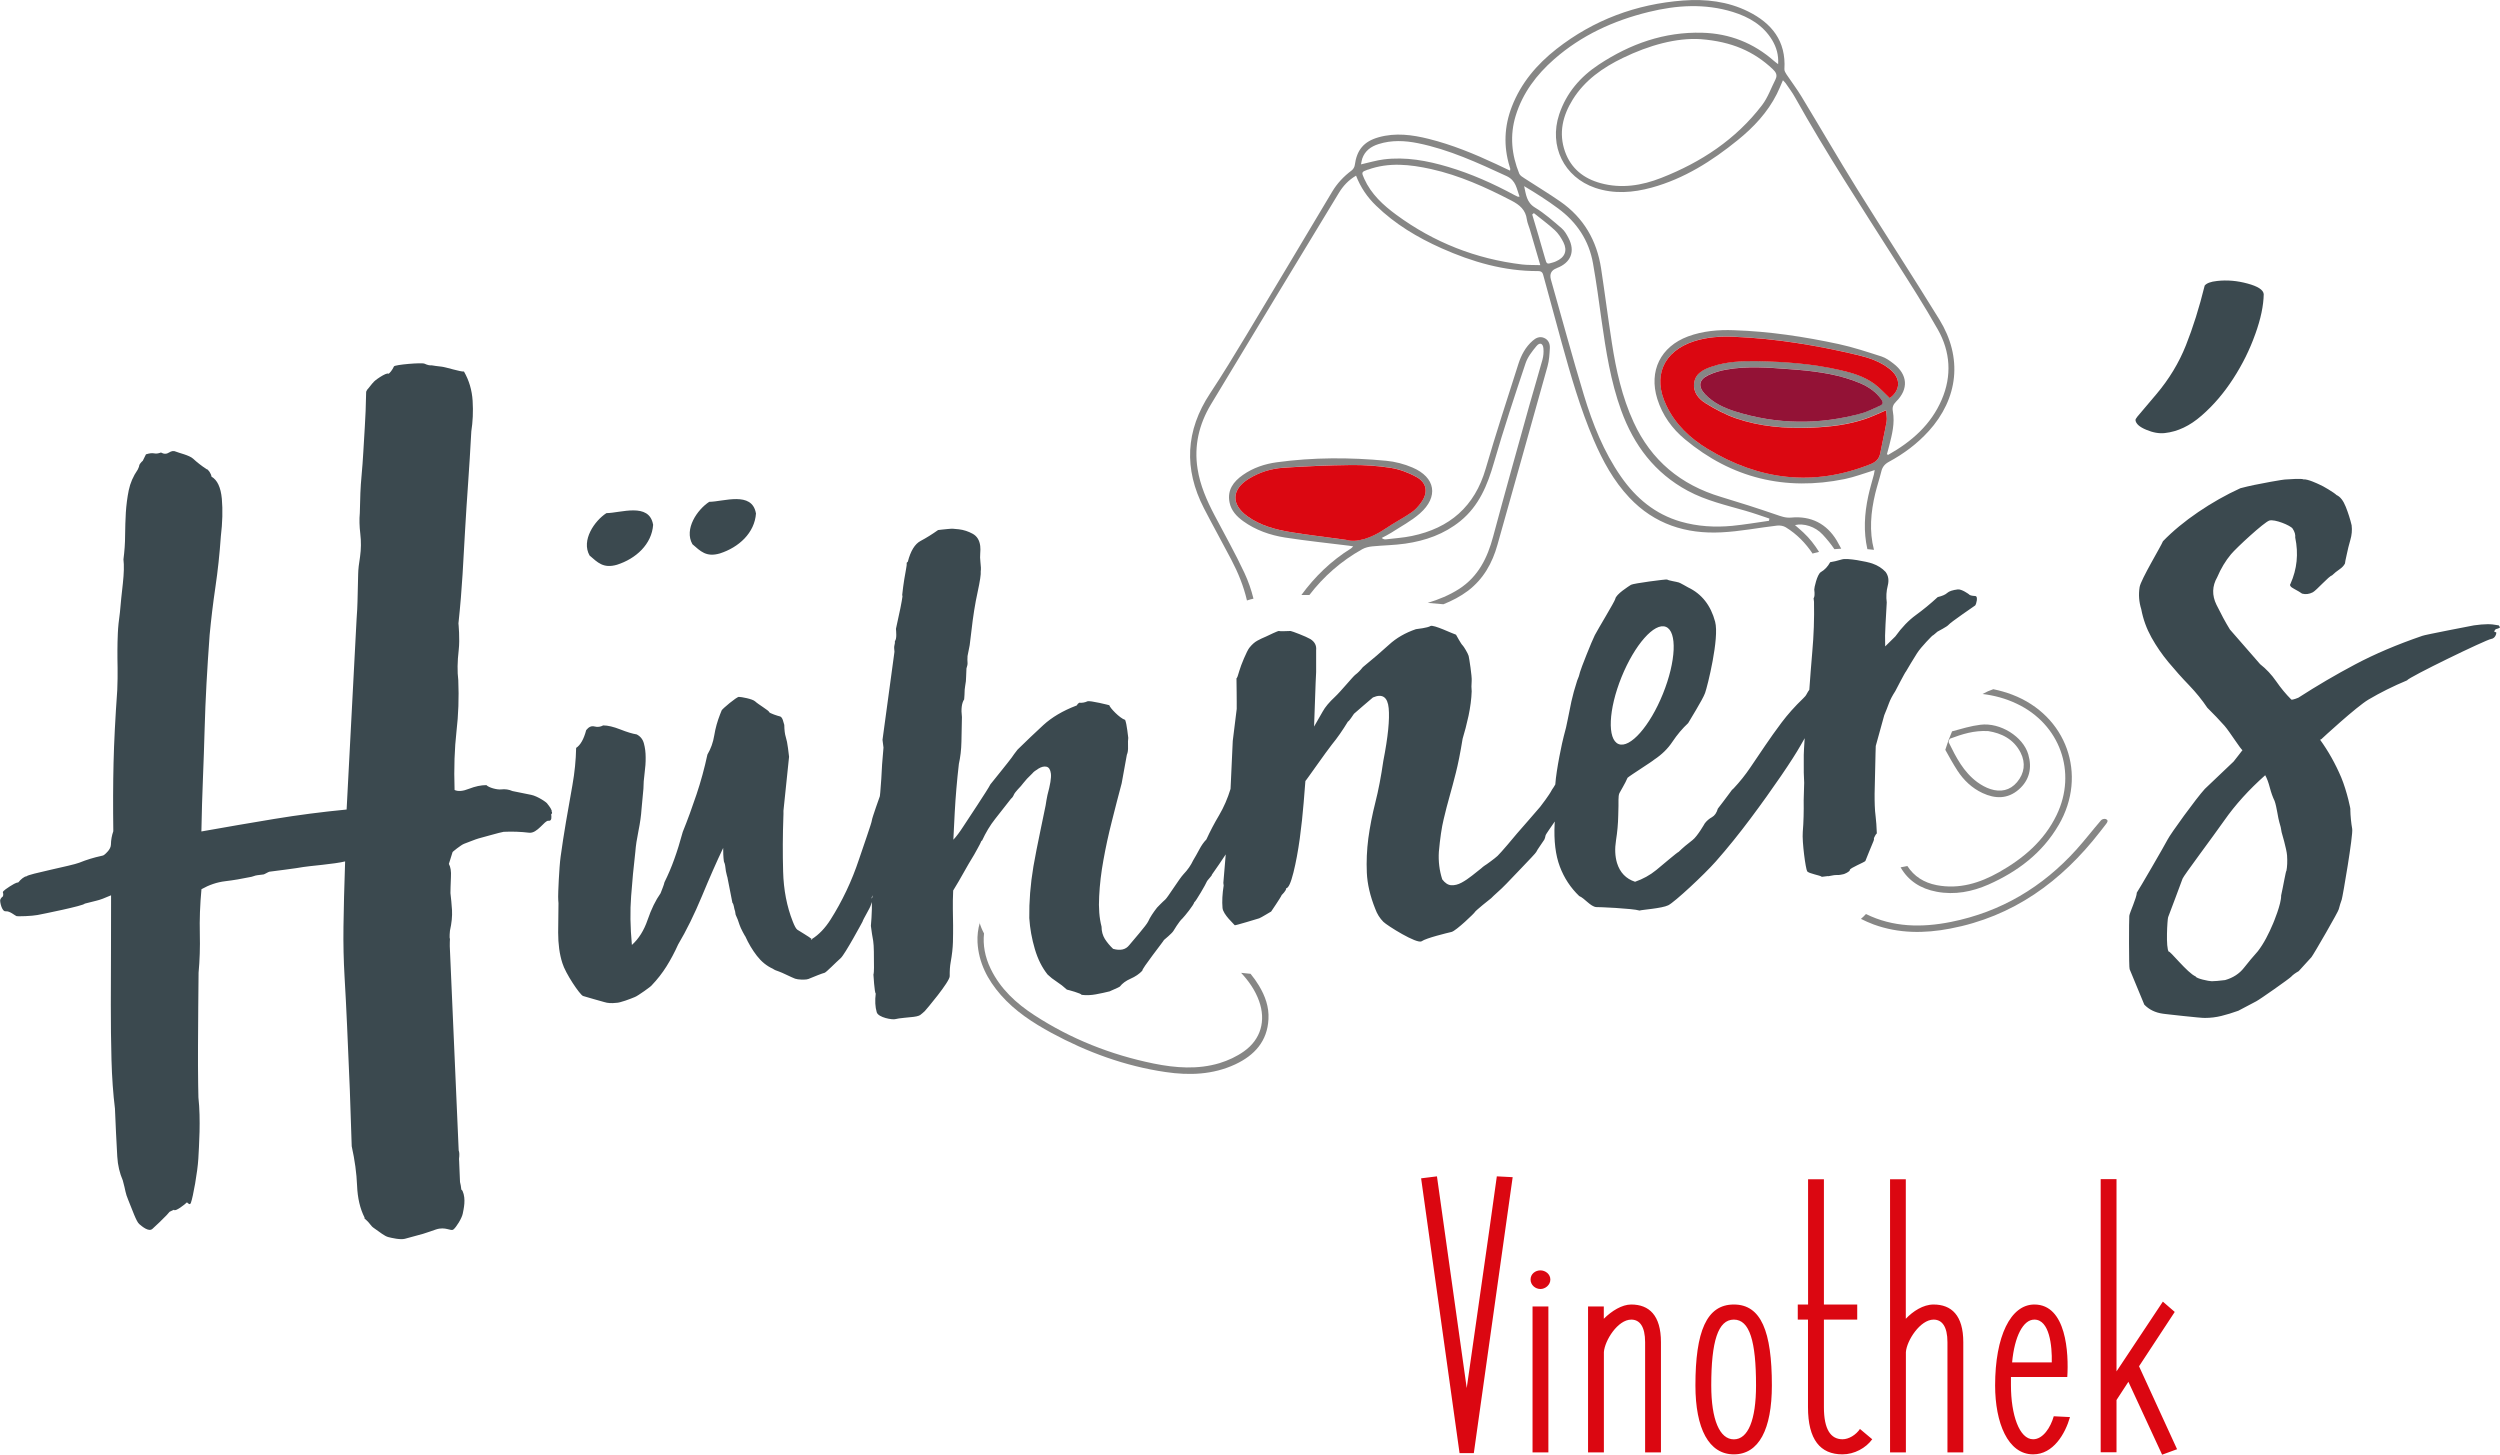 <?xml version="1.0" encoding="UTF-8"?><svg id="Ebene_1" xmlns="http://www.w3.org/2000/svg" viewBox="0 0 303.14 176.4"><defs><style>.cls-1{fill:#3b494f;}.cls-2{fill:#db0711;}.cls-3{fill:#868685;}.cls-4{fill:#931236;}</style></defs><path class="cls-1" d="M23.97,132.17c0,.1-.02.21-.02.31,0-.01,0-.02,0-.04.02-.09.01-.18.03-.27M66.87,98.41c.15-.1-.29-.7-.48-.92-.02-.16-1.22-.96-1.98-1.11-.76-.15-1.51-.31-2.27-.46-.43-.19-.89-.26-1.38-.2-.48.06-1.5-.22-1.78-.52-.66,0-1.35.15-2.1.44-.74.3-1.33.35-1.76.15-.09-2.69,0-5.05.23-7.09.24-2.04.31-4.11.22-6.23-.13-1.05-.11-2.26.05-3.63.16-1.37-.03-3.25-.03-3.25.23-2.16.39-4.14.5-5.96.1-1.81.21-3.63.31-5.44.1-1.81.23-3.67.36-5.57.14-1.9.26-4,.39-6.31.18-1.17.24-2.4.16-3.7-.08-1.3-.43-2.48-1.05-3.56-.4.05-2.17-.53-2.71-.59-.54-.06-.93-.11-1.19-.16-.24.03-.54-.04-.88-.2-.35-.16-3.61.12-3.71.33-.1.22-.22.42-.36.6-.14.18-.25.28-.33.29-.19-.22-1.85.92-1.83,1.09-.08,0-.48.59-.59.69-.11.1-.2.23-.26.4-.03,1.72-.09,3.12-.16,4.2-.07,1.07-.13,2.09-.18,3.03-.05.95-.13,1.98-.23,3.1-.11,1.12-.17,2.58-.2,4.39-.07.75-.05,1.58.06,2.51.11.93.1,1.85-.03,2.77-.14.84-.22,1.54-.23,2.12-.01.58-.03,1.13-.04,1.66-.02.54-.03,1.09-.04,1.66-.01.58-.05,1.28-.11,2.1l-1.21,23.12c-3,.29-5.92.67-8.77,1.14-2.85.47-5.8.98-8.84,1.52.04-2.3.11-4.45.19-6.47.08-2.02.15-3.97.2-5.86.05-1.89.13-3.76.23-5.62.1-1.85.23-3.81.38-5.88.18-1.9.41-3.84.7-5.8.29-1.96.51-4.01.66-6.16.2-1.66.24-3.18.12-4.56-.13-1.38-.55-2.27-1.25-2.67-.05-.4-.44-.93-.6-.91-.62-.41-1.17-.84-1.63-1.27-.46-.43-1.81-.72-2.07-.85-.26-.13-.55-.1-.85.1-.3.2-.63.2-.98,0-.31.12-.59.16-.85.1-.25-.05-.58,0-.97.12l-.39.79c-.15.1-.43.46-.42.54,0,.08-.05.25-.18.51-.56.81-.92,1.65-1.1,2.53-.18.88-.29,1.78-.35,2.68-.05.91-.08,1.83-.09,2.78,0,.94-.07,1.91-.2,2.91.09.73.06,1.69-.07,2.9-.14,1.21-.26,2.39-.36,3.55-.13.92-.22,1.75-.25,2.49-.03.74-.05,1.44-.05,2.09,0,.66,0,1.37.02,2.15.01.78,0,1.66-.04,2.65-.24,3.39-.39,6.33-.45,8.84-.06,2.51-.07,5.27-.03,8.29-.18.51-.28,1.06-.29,1.63-.01.58-.66,1.11-.77,1.2-.11.1-.25.15-.41.17-.88.19-1.77.46-2.66.82-.9.36-6.24,1.38-6.37,1.64-.16.02-.33.1-.52.25-.19.15-.35.31-.49.49-.16.02-.34.08-.53.19-.19.11-.36.21-.52.31-.15.1-.89.56-.83.72.06.16.06.32,0,.49-.15.1-.26.24-.32.41-.06.17.18,1.45.66,1.39.48-.06,1.13.52,1.3.58.17.06,1.92,0,2.56-.13.64-.12,5.59-1.12,5.73-1.38.55-.15,1.03-.27,1.43-.36.4-.09.99-.31,1.76-.65,0,1.97,0,4.1-.01,6.39,0,2.29-.01,4.59-.02,6.88,0,2.29.02,4.52.08,6.68.06,2.16.2,4.13.42,5.91.08,1.96.17,3.89.28,5.8.06,1.09.3,2.05.67,2.91.37,1.32.27,1.45.68,2.42.49,1.19.96,2.57,1.31,2.87.35.3,1.16.99,1.6.59.44-.4,1.28-1.19,1.74-1.68.17-.18.26-.28.34-.39.23-.1.46-.24.54-.25.11.3,1.33-.65,1.57-.9.21.19.37.35.48.05.26-.69.81-3.76.9-5.34.08-1.53.31-4.72.01-7.43-.01-.5-.03-1-.03-1.55-.02-1.51-.03-3.07-.02-4.67,0-1.6.02-3.17.03-4.73.01-1.56.03-2.95.04-4.18.14-1.49.19-3.07.15-4.75-.04-1.67.02-3.46.2-5.37.92-.52,1.88-.85,2.89-.97,1.01-.12,1.99-.29,2.95-.49.16-.02.32-.06.48-.12.16-.06.31-.1.48-.12l.73-.09c.08,0,.61-.32.7-.33.16-.02,3.63-.46,4.11-.57.48-.1,3.89-.37,5.08-.68-.11,3.13-.17,5.75-.2,7.89-.03,2.13.02,4.15.13,6.06.11,1.91.22,3.93.31,6.04.09,2.12.21,4.68.33,7.7l.23,6.85c.37,1.67.59,3.26.65,4.77.06,1.51.36,2.8.91,3.88,0,0,0,0,0,0l-.02.09c.95.85.62.82,1.24,1.24.62.43,1.21.92,1.65,1.03.44.11,1.46.35,2.01.21.55-.14,1.61-.43,2.2-.6.59-.18.4-.14,1.57-.53,1.17-.39,1.79.25,2.12,0,.33-.25,1.02-1.35,1.13-1.91.11-.57.42-1.77-.02-2.76-.03-.07-.1-.12-.15-.17-.03-.33-.09-.64-.16-.92l-.1-2.4s.02.02,0-.03l-.02-.37c.06-.46.05-.82-.04-1.02h0s-1.08-24.76-1.08-24.76c0-.3,0-.6.02-.91-.09-.07,0-.98,0-.98.21-.93.29-1.76.25-2.49-.05-.73-.11-1.42-.19-2.07,0,0,.02-1.31.06-1.97.04-.66-.04-1.18-.25-1.57,0,0,.38-1.23.44-1.41-.08,0,1.06-.91,1.41-1.03.35-.12,1.41-.56,1.76-.65.36-.08,2.63-.75,3.03-.8,1.06-.05,2.09-.01,3.09.11,1,.12,1.88-1.52,2.34-1.45.46.07.36-.55.34-.72,0-.08,0-.12.05-.13.04,0,.06-.05.05-.13l-.02-.12ZM79.19,63.61c-.48-2.73-3.95-1.4-5.66-1.39-1.44.93-3.08,3.3-2.04,5.14.98.84,1.66,1.6,3.32,1.12,2.29-.73,4.23-2.48,4.39-4.87M91.66,62.24c-.48-2.73-3.95-1.4-5.66-1.39-1.44.93-3.08,3.3-2.04,5.14.98.84,1.66,1.6,3.32,1.12,2.29-.73,4.23-2.48,4.39-4.87M196.62,82.1c1.59-3.92,3.99-6.65,5.38-6.09,1.39.56,1.23,4.19-.36,8.12-1.58,3.92-3.99,6.65-5.38,6.09-1.39-.56-1.23-4.19.36-8.12M105.78,108.52c0,.08,0,.18,0,.26l-.02.06-.09.12c-.02.06.04-.14.12-.44M239.53,73.38c.06-.04.4-1.09-.03-1.11-.43-.02-.68-.09-.77-.22,0,0-.86-.64-1.34-.58-.63.08-1.05.22-1.27.42-.22.21-.61.38-1.16.51-.89.82-1.77,1.54-2.65,2.18-.88.64-1.71,1.5-2.49,2.59l-1.23,1.21c-.03-.84-.02-1.73.04-2.66.06-.93.11-1.82.15-2.67-.09-.7-.05-1.37.12-2.03.17-.66.08-1.21-.26-1.67-.41-.44-.94-.79-1.61-1.02-.67-.24-3.05-.69-3.67-.5-.61.18-1.1.29-1.44.34-.29.53-.66.93-1.13,1.2-.46.27-.82,1.98-.8,2.11.07.56.04.92-.08,1.07l.05.42c.04,2.05-.03,4.07-.21,6.07-.14,1.59-.25,3.1-.36,4.6-.1.14-.2.28-.29.46-.11.23-.27.42-.46.59-1.01.97-1.88,1.95-2.61,2.92-.73.97-1.39,1.91-1.99,2.79-.6.89-1.2,1.77-1.8,2.66-.6.89-1.27,1.73-2.02,2.53-.13.09-.29.26-.46.53-.18.27-1.46,1.93-1.46,1.93-.15.51-.39.86-.72,1.04-.33.18-.62.43-.86.74,0,0-.89,1.58-1.5,2.04-.62.47-1.18.94-1.68,1.43-.14.02-1.93,1.56-2.7,2.19-.77.63-1.63,1.1-2.58,1.43-1.1-.36-1.83-1.12-2.19-2.28-.24-.82-.28-1.73-.12-2.74.16-1.01.25-2.01.27-3,.03-.92.04-1.56.03-1.91,0-.35.03-.62.11-.81.08-.19.72-1.2.99-1.87.38-.33,2.98-1.96,3.23-2.2.92-.61,1.66-1.33,2.22-2.18.57-.85,1.2-1.6,1.9-2.25.11-.23,1.76-2.83,2.05-3.65.29-.81,1.75-6.65,1.22-8.64-.53-1.99-1.62-3.37-3.27-4.16,0,0-1.07-.61-1.13-.6-.3-.1-1.27-.23-1.42-.36-.15-.05-4.12.47-4.38.64-.26.17-1.84,1.15-1.91,1.72-.1.37-2.11,3.67-2.48,4.39-.37.72-1.72,4.14-1.79,4.46-.07.33-.18.68-.35,1.05-.31.96-.54,1.8-.7,2.53-.16.73-.3,1.43-.43,2.12-.13.69-.29,1.38-.49,2.08-.17.59-.91,4.04-1.03,5.86-.13.21-.24.43-.4.63-.34.68-1.32,1.93-1.44,2.09-.12.16-2.79,3.21-2.79,3.21-.31.39-2.02,2.41-2.37,2.73-.35.33-1.31,1.01-1.31,1.01,0,0-.43.26-.68.51-.32.25-.69.55-1.11.88-.42.33-.84.62-1.27.85-.43.23-.84.33-1.24.31-.39-.02-.76-.26-1.1-.71-.35-1.09-.48-2.2-.41-3.34.15-1.64.34-2.96.58-3.94.23-.98.47-1.91.72-2.79.25-.88.5-1.83.76-2.85.26-1.02.54-2.4.82-4.13.25-.81.49-1.74.72-2.79.22-1.05.35-2.04.38-2.96-.04-.35-.04-.77,0-1.27.05-.5-.3-2.76-.37-3.03-.07-.27-.59-1.16-.74-1.29-.16-.12-.79-1.28-.79-1.28-.37-.1-2.77-1.27-3.1-1.05-.33.22-1.62.36-1.76.38-1.29.44-2.38,1.07-3.27,1.89-.89.82-1.95,1.72-3.17,2.72-.31.39-.6.69-.9.91-.29.21-1.78,2.04-2.48,2.69-.7.65-1.19,1.24-1.48,1.77l-1.05,1.83.19-5.33.06-1.28v-2.65c.06-.57-.17-1.02-.7-1.35-.54-.32-2.22-.96-2.4-.98-.18-.01-1.26.07-1.38,0-.11-.06-1.25.52-1.61.68-.37.15-.72.32-1.05.5-.33.18-.65.47-.96.86-.31.39-1.03,2.13-1.2,2.75-.17.62-.29.94-.36.95.02.71.03,2.86.03,2.86.02.14-.02.71,0,.85l-.48,3.88-.23,5.01c-.02.29-.02.54-.04.81-.35,1.15-.81,2.21-1.38,3.18-.59.99-1.1,1.97-1.55,2.95-.32.32-.6.73-.86,1.22-.26.49-.51.93-.74,1.31-.28.6-.67,1.16-1.17,1.68-.5.52-1.93,2.84-2.22,3.08s-.99.97-.99.97c-.49.63-.85,1.18-1.07,1.67-.22.49-1.87,2.34-2.3,2.88-.43.55-1.08.7-1.96.45-.4-.38-.73-.78-1-1.2-.26-.43-.4-.92-.4-1.49-.27-1.03-.37-2.25-.29-3.68.07-1.42.24-2.89.52-4.41.27-1.52.61-3.08,1.02-4.69.4-1.6.8-3.14,1.19-4.6l.63-3.47c.11-.23.16-.57.14-1.03-.02-.46,0-.79.03-1.01l-.12-.94c-.07-.56-.16-.97-.26-1.24-.66-.2-1.88-1.5-1.92-1.78,0,0-2.36-.61-2.66-.47-.3.14-.63.2-.99.17-.13.09-.21.17-.24.24-.03.08-.08.12-.14.12-1.62.62-2.94,1.41-3.96,2.34-1.02.94-2.06,1.93-3.13,2.98-.31.39-.55.72-.73.99-.18.27-2.57,3.23-2.57,3.23-.28.6-2.88,4.47-3.3,5.13-.42.65-.81,1.18-1.19,1.58.02-.43.08-1.55.17-3.36.1-1.82.26-3.76.5-5.84.18-.8.29-1.7.31-2.69.02-.99.04-1.98.06-2.98-.12-.97-.03-1.69.27-2.15l.04-.54c0-.5.04-.85.08-1.07.04-.22.07-.41.09-.59.01-.18.02-.37.03-.59,0-.21.02-.53.04-.96.1-.29.15-.53.13-.7-.02-.17-.02-.44,0-.8l.26-1.31.21-1.72c.2-1.79.45-3.36.75-4.71.29-1.34.42-2.19.38-2.54.04-.22.03-.6-.04-1.16-.04-.35-.05-.68-.02-1.01.03-.32.03-.62,0-.9-.09-.7-.39-1.19-.92-1.48-.53-.29-1.08-.47-1.66-.54-.36-.03-.61-.05-.75-.07-.14-.02-1.05.08-1.26.1-.21.03-.38.05-.52.06-.72.51-1.42.95-2.12,1.32-.7.37-1.21,1.21-1.55,2.52-.13.09-.18.16-.13.23.04.07-.2,1.28-.3,1.89-.1.61-.18,1.24-.25,1.89l.03.21c-.04.29-.12.76-.25,1.41-.13.65-.31,1.49-.54,2.51.02.14.03.39.04.74,0,.35-.05.61-.17.76.02.14,0,.3-.05.48-.05.18-.05.45,0,.8l-1.45,10.68.12.94-.17,2.04c-.05,1.18-.13,2.3-.22,3.38-.02.22-.04.39-.05.47,0,0-.96,2.68-.97,2.93,0,.25-1.11,3.37-1.55,4.7-.44,1.33-.95,2.61-1.54,3.85-.59,1.24-1.23,2.4-1.91,3.47-.67,1.06-1.43,1.85-2.28,2.38.04.04.05.06.03.07-.17.06-.19.04-.06-.05,0,0,.02-.02.03-.02-.25-.24-1.63-1.04-1.76-1.14-.16-.12-.34-.45-.55-.99-.72-1.82-1.11-3.84-1.17-6.06s-.05-4.43.03-6.63c0-.07.03-.6.01-.74l.68-6.55-.13-1.05c-.07-.56-.16-1-.27-1.35-.11-.34-.17-.83-.18-1.46l-.18-.61c-.1-.27-.23-.41-.37-.43-.14-.02-1.3-.39-1.29-.53.02-.14-1.37-.96-1.69-1.28-.32-.31-1.7-.55-1.98-.55-.28,0-2,1.45-2.08,1.63-.08.19-.15.35-.2.5-.32.82-.56,1.66-.7,2.53-.14.87-.42,1.64-.83,2.33-.36,1.67-.8,3.28-1.32,4.83-.52,1.55-1.07,3.07-1.67,4.55-.34,1.25-.68,2.35-1.03,3.31-.34.96-.74,1.89-1.19,2.8-.04.29-.37,1.04-.47,1.33-.6.85-1.13,1.93-1.57,3.22-.44,1.29-1.08,2.31-1.91,3.05-.2-2.17-.23-4.14-.09-5.93.13-1.78.3-3.57.51-5.37.05-.71.18-1.56.38-2.54.2-.98.32-1.86.37-2.64l.23-2.47c0-.57.05-1.19.14-1.87.09-.68.14-1.32.13-1.93,0-.6-.07-1.16-.21-1.67-.13-.51-.43-.88-.88-1.11-.51-.08-1.17-.28-1.98-.6-.82-.32-1.51-.49-2.08-.49-.33.18-.68.23-1.05.13-.37-.1-.7.05-1.01.44-.29,1.1-.7,1.82-1.22,2.16-.03,1.49-.18,2.99-.45,4.51-.27,1.52-.53,3-.78,4.45-.25,1.45-.46,2.85-.65,4.22-.19,1.37-.31,4.55-.3,4.86,0,.32.02.58.04.79-.02.99-.03,2.18-.04,3.56,0,1.38.16,2.62.51,3.7.36,1.23,2.13,3.86,2.51,3.99.37.13,2.18.62,2.58.74.4.13.89.16,1.44.09.43.02,1.78-.5,2.25-.7.34-.11,2.06-1.35,2.05-1.42.69-.72,1.28-1.48,1.79-2.29.5-.8.98-1.69,1.42-2.67,1-1.68,1.96-3.64,2.89-5.87.93-2.24,1.78-4.18,2.57-5.83,0,.64.02,1.04.04,1.21.02.17.04.3.04.37,0,.07.04.15.08.25.05.1.11.43.17.99.02.14.06.31.12.52.06.2.1.34.1.41l.57,2.9c.16.12.22.75.26.82.04.07.09.27.13.62.19.4.35.81.47,1.22.12.41.71,1.47.7,1.4.39.87.86,1.66,1.41,2.37.55.71,1.19,1.23,1.94,1.57.16.12.4.23.73.33.33.1,1.59.74,1.96.87.37.13,1.11.13,1.39.09.14-.02.31-.07.51-.17.2-.09,1.5-.61,1.67-.63.17-.02,1.44-1.33,1.96-1.78.51-.45,2.64-4.41,2.64-4.41.1-.36.93-1.67,1.02-2.04l.12-.35c0,.29,0,.56,0,.86-.02.71-.06,1.39-.12,2.03.09.7.18,1.3.28,1.82.1.52.09,2.18.09,2.43,0,.25.04,1.36-.06,1.65,0,0,.13,2.25.28,2.3-.11.86-.07,1.62.12,2.27.19.65,1.94.95,2.28.83.34-.11,1.71-.21,2.19-.27.49-.06.79-.17.92-.32,0,0,.27-.21.43-.37.16-.16,3.04-3.57,3.03-4.24-.01-.67.03-1.22.11-1.66.17-.94.26-1.76.28-2.47.02-.71.02-1.38.02-2.02,0-.64-.02-1.29-.03-1.96-.01-.67,0-1.43.04-2.28.47-.76.89-1.49,1.27-2.17.38-.68.8-1.41,1.27-2.17,0,0,.8-1.42.82-1.53.02-.11.07-.17.14-.18.45-.97.97-1.85,1.59-2.63.61-.78,1.25-1.6,1.93-2.46.13-.09.25-.26.36-.52.11-.26.83-1,.83-1,0,0,.55-.69.74-.89.19-.2.41-.42.66-.66.12-.16.36-.34.73-.57.36-.22.69-.3.98-.23.29.07.47.35.53.84.06.49-.08,1.35-.42,2.6-.09.43-.16.85-.22,1.25-.06.4-1.11,5.19-1.48,7.4-.37,2.2-.53,4.29-.5,6.27.08,1.26.31,2.51.67,3.74.36,1.23.88,2.26,1.55,3.1.32.31.69.6,1.11.87.42.27.83.59,1.23.96.07,0,1.83.48,1.77.63.57.07,1.16.05,1.74-.06.59-.11,1.16-.23,1.71-.37-.07,0,1.14-.49,1.2-.57.3-.39.74-.71,1.31-.96.57-.25,1.04-.57,1.42-.97-.16-.12,2.63-3.65,2.62-3.72,0,0,.96-.79,1.14-1.09,0,0,.7-1.18,1.09-1.51.31-.32,1.36-1.62,1.45-1.98.14-.02,1.45-2.28,1.5-2.47.05-.18.71-.81.63-.87.6-.85,1.16-1.66,1.66-2.43,0,0,.01-.02.02-.03l-.29,3.46c0,.07.03.25.04.31-.16,1.01-.21,1.92-.14,2.72.06.81,1.47,2.03,1.48,2.1,0,.07,2.77-.78,2.97-.84.2-.06,1.47-.85,1.44-.81-.03.04,1.18-1.72,1.29-2.02,0,0,.57-.53.54-.81.28-.03.57-.67.88-1.91.31-1.24.56-2.62.77-4.13.2-1.51.36-2.96.47-4.35.11-1.39.18-2.27.21-2.62,0,.07,2.58-3.64,3.22-4.43.65-.79,1.29-1.71,1.94-2.78.14-.02.61-.78.73-.94,0,0,2.17-1.89,2.3-1.98,1.14-.49,1.78-.06,1.91,1.3.13,1.36-.08,3.49-.65,6.39-.27,1.87-.59,3.56-.97,5.05-.38,1.5-.66,2.95-.85,4.35-.18,1.4-.24,2.79-.18,4.16.06,1.37.4,2.83,1.02,4.38.22.61.55,1.14.99,1.58.44.44,4.08,2.73,4.64,2.35.55-.39,3.08-1,3.63-1.13.55-.14,2.81-2.31,2.83-2.42.02-.11,1.84-1.59,1.97-1.67,0,0,.55-.55.71-.67.16-.13.98-.9,1.14-1.09.15-.19,3.56-3.66,3.61-3.84.05-.18.93-1.39.98-1.5.06-.11.11-.28.15-.5.03-.16.72-1.1,1.12-1.7-.01.1,0,.19-.02.29-.1,2.06.11,3.79.63,5.17.52,1.39,1.31,2.58,2.35,3.58.67.27,1.36,1.28,2.07,1.34.14-.02,4.44.16,5.25.42.27-.1,2.71-.26,3.48-.64.77-.38,4.34-3.7,5.77-5.32,1.43-1.62,2.82-3.35,4.19-5.18,1.37-1.83,2.6-3.56,3.71-5.18,1.11-1.62,1.89-2.85,2.36-3.68.18-.3.31-.53.39-.68.09-.15.1-.19.04-.11.04-.02.05-.07.08-.1-.05.87-.12,1.79-.11,2.01,0,.35,0,.78,0,1.27-.01.5,0,1.2.05,2.12l-.06,2.13c.02,1.34-.01,2.62-.11,3.83-.1,1.22.35,4.47.53,4.76.18.3,1.61.49,1.78.68l.73-.09c0,.07.76-.16,1.05-.13.29.04.77-.09.84-.1.07,0,.81-.31.78-.52-.03-.21,1.76-.92,1.88-1.08,0,0,.92-2.29.98-2.4.06-.11.08-.24.06-.38.06-.08.16-.41.35-.57-.03-.84-.08-1.51-.14-2-.06-.49-.1-.94-.11-1.37-.02-.42-.02-.9-.02-1.43,0-.53.11-4.26.1-4.36-.01-.1.03-.94.04-1.44l1.03-3.73c.22-.52.41-1.01.57-1.45.16-.44.42-.93.77-1.47,0,0,1.23-2.38,1.3-2.39.35-.61.79-1.33,1.32-2.18.53-.84,1.86-2.14,1.86-2.14.07,0,.53-.42.63-.5.1-.08,1.16-.58,1.38-.86.21-.27,3.1-2.25,3.17-2.3M273.46,40.53c.67-1.85,1.01-3.48,1.03-4.87-.06-.52-.71-.94-1.97-1.28-1.25-.34-2.48-.45-3.69-.31-.77.08-1.27.27-1.5.56-.66,2.68-1.42,5.09-2.27,7.23-.85,2.14-2.05,4.12-3.59,5.94l-2.31,2.73c-.15.19-.23.33-.22.42.05.43.48.82,1.3,1.16.82.35,1.58.48,2.26.4,1.55-.17,3.04-.87,4.46-2.12,1.43-1.24,2.7-2.73,3.82-4.46,1.12-1.73,2.01-3.52,2.67-5.38M277.24,105.62c-.03-.25-.42,2.02-.64,2.97.04,1-.97,3.38-.97,3.38-.26.62-.54,1.22-.85,1.8-.31.58-.64,1.1-1,1.57-.59.66-1.15,1.33-1.7,2.03-.54.69-1.3,1.19-2.27,1.47-.74.09-1.28.14-1.62.14-.34,0-1.92-.33-1.95-.58-.97-.38-3.21-3.25-3.26-2.99-.39-.45-.17-3.98-.08-4.2.1-.22,1.62-4.32,1.75-4.67.12-.35,3.69-5.1,5.04-7.03,1.35-1.93,3.01-3.76,4.98-5.51.22.39.4.89.56,1.5.16.61.35,1.15.58,1.62.26.72.43,2.17.57,2.57.13.4.23.81.28,1.22,0,0,.61,2.06.66,2.81.05.75.02,1.38-.08,1.89M303.14,76.06l-.15-.23c-.52-.1-.98-.15-1.4-.14-.42,0-.96.05-1.62.14,0,0-6.1,1.17-6.25,1.27-3.06,1.05-5.76,2.2-8.12,3.45-2.36,1.25-4.66,2.6-6.91,4.05,0,0-.68.29-.85.23-.67-.67-1.28-1.41-1.84-2.22-.56-.81-1.21-1.5-1.95-2.08l-.59-.68-3.07-3.52c-.53-.86-1.07-1.86-1.63-3-.56-1.14-.53-2.26.09-3.34.45-1.06,1.01-1.99,1.67-2.78.66-.79,4-3.88,4.65-4.09.64-.2,2.56.59,2.82.97.26.39.36.75.32,1.09.41,1.96.22,3.83-.57,5.6-.15.19,0,.4.45.63.45.24.76.43.95.57.43.12.87.06,1.3-.16.43-.22,1.99-2,2.32-2.04.3-.29.6-.53.91-.74.31-.21.53-.44.67-.71,0-.08.07-.47.23-1.16.1-.52.25-1.08.42-1.69.18-.61.23-1.2.16-1.78-.17-.73-.41-1.48-.71-2.24-.3-.76-.68-1.24-1.12-1.43-.29-.3-1.69-1.13-2.04-1.26-.27-.13-1.47-.7-1.96-.64-.19-.14-2.01,0-2.01,0-.42-.03-3.47.57-4,.68-.53.11-1.08.24-1.65.39-1.75.8-3.45,1.76-5.11,2.89-1.66,1.13-3.09,2.31-4.28,3.54-.19.53-2.69,4.66-2.83,5.56-.14.9-.08,1.79.2,2.68.23,1.23.65,2.37,1.24,3.43.59,1.06,1.28,2.06,2.07,3.01.79.95,1.61,1.87,2.48,2.77.86.9,1.6,1.81,2.22,2.74.76.75,1.46,1.48,2.09,2.19.63.72,2.02,2.96,2.18,2.94-.15.19-.43.56-.43.56l-.65.83-3.49,3.32c-1.04,1.13-4.19,5.48-4.52,6.15-.34.67-3.52,6.15-3.73,6.43,0,.59-.87,2.43-.91,2.81-.04.38-.06,6.31.04,6.47l1.78,4.3c.58.6,1.33.97,2.27,1.1-.08,0,4.76.55,5.09.51.67,0,1.33-.08,1.98-.24.65-.16,1.34-.37,2.06-.63,0,0,1.75-.93,2.18-1.15.43-.22,4-2.73,4.22-2.97.22-.24.53-.46.92-.68l1.55-1.7c.29-.37,3.33-5.64,3.31-5.81.11-.43.23-.82.36-1.17.12-.35,1.4-7.84,1.27-8.57-.13-.74-.21-1.52-.23-2.36.11.24-.4-2.21-1.1-3.88-.71-1.67-1.57-3.2-2.57-4.58.08,0,.14-.04.18-.08.04-.05,4.25-3.93,5.69-4.78,1.44-.85,3-1.63,4.68-2.33.12-.35,9.61-4.95,10.19-5.02.58-.07.71-.84.59-.83-.12.02-.19-.02-.2-.1.06-.17.16-.27.28-.29s.26-.07.42-.18"/><path class="cls-3" d="M163.23,65.46c-2.81-.39-4.76-.61-6.69-.93-1.88-.31-3.72-.8-5.3-1.94-1.99-1.44-1.91-3.24.17-4.53,1.28-.79,2.71-1.24,4.19-1.35,2.72-.18,5.45-.3,8.18-.33,1.62-.02,3.26.09,4.85.34,1.07.17,2.14.57,3.09,1.09,1.31.72,1.48,1.92.6,3.12-.33.45-.72.89-1.17,1.2-1.03.7-2.15,1.28-3.18,1.98-1.72,1.17-3.54,1.72-4.74,1.34M173.1,73.1c.63.05,1.27.11,1.92.17,1.05-.42,2.06-.94,2.99-1.64,1.87-1.43,2.95-3.36,3.57-5.59,2.02-7.21,4.06-14.41,6.07-21.63.2-.71.24-1.48.28-2.22.02-.52-.18-1-.71-1.22-.53-.22-.99,0-1.38.35-.86.75-1.38,1.74-1.72,2.79-1.35,4.23-2.73,8.45-3.97,12.72-1.33,4.59-4.37,7.21-8.95,8.16-1.04.22-2.11.28-3.16.41-.15.02-.31-.02-.5-.17.39-.21.8-.4,1.17-.64,1.17-.76,2.43-1.42,3.46-2.33,2.3-2.02,1.9-4.38-.9-5.57-1-.43-2.11-.72-3.19-.82-4.41-.42-8.83-.42-13.24.18-1.48.2-2.89.67-4.13,1.54-1.14.8-1.92,1.82-1.62,3.33.2,1,.86,1.7,1.65,2.27,1.52,1.1,3.26,1.7,5.08,1.99,2.58.4,5.17.67,7.76.99.14.02.27.05.5.08-.13.13-.19.21-.26.25-2.43,1.51-4.4,3.44-6.02,5.65.29,0,.58,0,.89,0,.03,0,.06,0,.08,0,1.72-2.24,3.84-4.12,6.42-5.56.36-.2.81-.3,1.22-.34,1.33-.13,2.67-.14,3.98-.33,2.45-.35,4.73-1.15,6.69-2.74,2.26-1.84,3.29-4.36,4.07-7.08,1.17-4.04,2.49-8.04,3.83-12.04.25-.76.8-1.46,1.32-2.09.41-.5.8-.34.85.29.04.45,0,.92-.12,1.36-.5,1.83-1.06,3.64-1.57,5.47-1.48,5.32-2.98,10.64-4.41,15.98-.69,2.58-1.8,4.84-4.12,6.34-1.2.77-2.49,1.29-3.83,1.7M241.09,88.65c1.58.25,3.09.96,3.93,2.63.62,1.25.46,2.48-.44,3.56-.86,1.02-2.01,1.24-3.23.84-.56-.18-1.11-.49-1.59-.84-1.67-1.23-2.58-3.02-3.46-4.81-.05-.11.07-.43.17-.47,1.43-.53,2.87-1.01,4.62-.91M240.14,87.88c-1.16.14-2.3.49-3.44.8-.29.66-.56,1.4-.82,2.24.47.85.94,1.7,1.47,2.52.76,1.17,1.76,2.12,3.04,2.72,1.54.72,3.05.74,4.39-.42,1.31-1.14,1.64-2.63,1.16-4.27-.63-2.15-3.39-3.89-5.8-3.59M118.81,111.88c-.22.76-.32,1.55-.28,2.37.13,2.48,1.22,4.56,2.83,6.4,1.72,1.96,3.87,3.36,6.13,4.59,4.34,2.35,8.93,4.03,13.83,4.75,2.89.43,5.76.33,8.46-.93,2.33-1.09,3.9-2.8,4.03-5.5.08-1.46-.4-2.79-1.15-4.04-.31-.51-.65-.99-1.02-1.44-.4-.05-.79-.09-1.15-.12.93,1,1.71,2.11,2.18,3.42.85,2.37.23,4.64-1.83,6.1-.88.63-1.92,1.11-2.96,1.43-2.64.79-5.32.59-7.99.05-5.18-1.06-10.02-2.97-14.46-5.86-2.22-1.44-4.13-3.2-5.3-5.62-.71-1.46-.96-2.93-.81-4.29-.24-.45-.42-.89-.54-1.31M184.26,23.84c-.14.01-.18.03-.22.01-.13-.06-.26-.12-.39-.19-2.57-1.39-5.23-2.58-8.04-3.42-2.56-.76-5.16-1.25-7.84-.91-.88.11-1.74.38-2.74.6.06-.28.08-.5.15-.7.33-.95,1.06-1.47,1.98-1.76,1.57-.5,3.17-.43,4.76-.11,3.8.77,7.27,2.38,10.76,3.99,1.16.54,1.21,1.53,1.57,2.48M165.88,20.57c2.54-.92,5.1-.63,7.65-.07,3.45.77,6.63,2.21,9.75,3.83,1,.52,1.71,1.12,1.86,2.28.06.41.24.8.36,1.2.41,1.4.82,2.79,1.27,4.34-.84-.03-1.52,0-2.2-.08-5.6-.67-10.69-2.67-15.24-6.01-1.61-1.18-3.07-2.52-3.91-4.39-.36-.8-.34-.82.46-1.11M186.62,28.8c-.27-.93-.55-1.86-.83-2.79.07-.06.13-.11.2-.17.85.69,1.74,1.33,2.54,2.07.43.4.77.93,1.04,1.46.52,1.04.18,1.85-.9,2.32-.11.05-.23.1-.35.13-.76.24-.77.23-.98-.52-.24-.84-.48-1.68-.73-2.52M188.76,32.51c1.72-.64,2.28-2.03,1.43-3.65-.22-.42-.47-.87-.82-1.17-1.04-.89-2.08-1.82-3.24-2.52-1.04-.63-1.09-1.6-1.32-2.6,1.43.85,2.81,1.73,4.13,2.71,2.25,1.66,3.73,3.87,4.22,6.65.41,2.3.72,4.61,1.04,6.92.53,3.7,1.1,7.39,2.38,10.92,1.53,4.21,4.06,7.58,8.07,9.74,2.21,1.19,4.63,1.74,7.02,2.43.97.28,1.92.62,2.88.94-.02.09-.03.18-.05.27-1.48.21-2.95.46-4.44.61-2.11.2-4.21.08-6.26-.51-3.1-.9-5.43-2.84-7.25-5.46-2.1-3.02-3.43-6.39-4.49-9.87-1.41-4.65-2.67-9.34-4-14.01q-.29-1.03.7-1.39M215.3,9.61c-.54,1.05-.93,2.21-1.64,3.14-3.18,4.16-7.4,6.93-12.22,8.82-2.36.93-4.83,1.33-7.35.64-2.06-.56-3.59-1.77-4.32-3.82-.8-2.26-.28-4.37.94-6.33,1.46-2.34,3.64-3.86,6.08-5.04,3.18-1.54,6.5-2.46,9.43-2.27,3.76.29,6.44,1.48,8.72,3.62.39.37.62.72.35,1.25M227.92,49.2c-.73.31-1.43.7-2.19.91-5.13,1.42-10.25,1.38-15.34-.23-1.35-.43-2.65-1.03-3.65-2.09-.87-.92-.76-1.75.37-2.29.7-.34,1.48-.56,2.25-.7,2.51-.44,5.03-.24,7.54-.05.35.03.71.05,1.06.08,2.6.23,5.18.59,7.61,1.64,1.01.43,1.9,1.04,2.54,1.96.25.36.21.6-.2.77M228.76,51.1c-.22,1.29-.53,2.57-.77,3.85-.13.72-.56,1.08-1.22,1.34-6.91,2.75-13.49,1.92-19.75-1.89-2.12-1.29-3.87-2.97-4.97-5.25-1.68-3.51-.36-6.56,3.33-7.77,1.59-.52,3.23-.62,4.89-.55,5.08.21,10.08,1.04,15.02,2.22,1.38.33,2.73.79,3.86,1.7,1.36,1.09,1.33,2.53,0,3.51-.66-.62-1.23-1.27-1.91-1.76-1.22-.88-2.65-1.31-4.1-1.64-3.31-.76-6.68-1.02-10.06-1.08-1.86-.03-3.72.04-5.5.65-.99.34-1.97.78-2.15,1.95-.18,1.16.55,1.99,1.43,2.53,1.15.7,2.36,1.35,3.62,1.79,2.95,1.03,6.03,1.27,9.14,1.14,2.28-.09,4.54-.35,6.7-1.11.77-.27,1.52-.63,2.38-1,.03.5.13.95.06,1.36M233.84,52.31c3.63-4.01,4.16-8.94,1.33-13.55-3.28-5.33-6.7-10.57-10.01-15.89-2.29-3.69-4.46-7.44-6.71-11.15-.56-.93-1.22-1.79-1.82-2.69-.13-.2-.28-.44-.26-.66.21-3.39-1.53-5.56-4.4-6.98-2.48-1.23-5.16-1.53-7.87-1.33-5.7.43-10.86,2.35-15.37,5.88-2.38,1.87-4.3,4.12-5.41,6.99-.92,2.38-1.02,4.79-.28,7.24.03.1.07.2.09.3,0,.04-.01.08-.03.22-.57-.27-1.12-.53-1.67-.79-2.65-1.24-5.35-2.35-8.19-3.06-2-.5-4.02-.77-6.06-.2-1.82.51-2.66,1.54-2.91,3.4-.03.23-.2.5-.39.64-.95.71-1.74,1.55-2.35,2.57-3.45,5.78-6.9,11.57-10.37,17.34-1.44,2.39-2.89,4.78-4.43,7.11-2.98,4.51-3.2,9.15-.75,13.92,1.08,2.1,2.23,4.15,3.32,6.24.83,1.58,1.5,3.22,1.9,4.95.25-.08.52-.16.79-.22-.26-1.06-.62-2.1-1.1-3.13-1.11-2.38-2.41-4.67-3.63-7-.93-1.78-1.74-3.61-2.05-5.62-.44-2.8.18-5.4,1.62-7.8,5.15-8.56,10.33-17.1,15.51-25.64.51-.84,1.16-1.56,2.09-2.1.55,1.43,1.37,2.62,2.43,3.64,2.3,2.24,5.02,3.86,7.93,5.16,3.73,1.66,7.59,2.79,11.72,2.77.51,0,.57.29.66.64.73,2.68,1.45,5.35,2.19,8.03,1.11,4,2.25,7.99,3.89,11.81,1.09,2.54,2.4,4.95,4.32,6.99,3.04,3.22,6.86,4.43,11.16,4.21,2.26-.11,4.5-.56,6.76-.82.34-.04.76.03,1.05.21,1.35.83,2.4,1.92,3.25,3.19.05-.01.09-.04.14-.05.21-.06.43-.11.64-.16-.53-.85-1.14-1.64-1.89-2.34-.33-.31-.67-.6-1.03-.91,1.04-.25,2.45.16,3.36,1.15.51.55,1,1.14,1.42,1.77.27-.03.55-.04.83-.06-.18-.32-.35-.66-.54-.98-1.23-2.05-3.13-3.02-5.54-2.79-.68.06-1.24-.16-1.85-.37-2.21-.76-4.43-1.47-6.66-2.14-4.87-1.46-8.44-4.41-10.58-9.05-1.41-3.06-2.13-6.32-2.64-9.62-.47-3.01-.85-6.03-1.31-9.04-.52-3.38-2.11-6.13-4.94-8.1-1.42-.99-2.9-1.87-4.35-2.82-.24-.15-.53-.33-.63-.56-.93-2.29-1.17-4.64-.43-7.04.85-2.76,2.52-4.96,4.66-6.84,3.32-2.91,7.22-4.69,11.47-5.73,3.39-.83,6.8-1.05,10.2,0,1.96.61,3.67,1.6,4.77,3.42.51.86.79,1.79.72,2.91-.22-.17-.36-.26-.48-.37-2.49-2.2-5.41-3.35-8.72-3.44-4.61-.13-8.74,1.35-12.53,3.85-2.25,1.48-3.95,3.44-4.82,6.05-1.27,3.83.58,7.62,4.37,8.91,2.28.77,4.57.59,6.84-.03,3.94-1.08,7.31-3.22,10.44-5.76,1.93-1.56,3.61-3.35,4.74-5.59.26-.51.47-1.05.74-1.67.16.18.26.26.33.36.39.57.81,1.12,1.14,1.72,3.78,6.76,8.02,13.24,12.17,19.77,1.76,2.76,3.53,5.52,5.14,8.37,1.53,2.7,1.72,5.61.48,8.5-1.3,3.05-3.67,5.11-6.49,6.7-.02.01-.07-.03-.16-.07.09-.33.18-.66.27-1,.35-1.38.71-2.76.45-4.2-.09-.5.03-.82.4-1.19,1.54-1.52,1.4-3.28-.32-4.6-.44-.34-.92-.69-1.44-.86-1.72-.55-3.45-1.13-5.21-1.51-4.19-.9-8.42-1.54-12.71-1.68-1.89-.07-3.75.09-5.55.75-3.33,1.24-4.79,4.19-3.73,7.59.62,1.97,1.79,3.6,3.35,4.89,5.67,4.72,12.16,6.29,19.37,4.82,1.21-.25,2.39-.71,3.64-1.09-.04.19-.06.37-.1.54-.23.87-.49,1.73-.68,2.6-.47,2.17-.59,4.33-.11,6.45.27.02.54.05.8.08-.59-2.26-.39-4.56.16-6.85.22-.89.51-1.76.73-2.65.13-.55.42-.9.92-1.17,1.81-.98,3.45-2.2,4.83-3.73M249.63,100.03c3.55-6.09.95-13.29-5.64-15.8-.76-.29-1.52-.5-2.29-.66-.44.15-.88.34-1.31.58,1.4.17,2.79.53,4.15,1.18,5.24,2.47,7.34,8.31,4.84,13.49-1.51,3.13-4.03,5.27-6.99,6.94-2.34,1.32-4.83,2.09-7.55,1.57-1.56-.3-2.75-1.07-3.56-2.32-.28.05-.56.1-.82.16.92,1.61,2.39,2.59,4.38,2.96,2.19.41,4.29,0,6.29-.88,3.53-1.57,6.52-3.82,8.49-7.21M255.36,99.32c-.16-.07-.48,0-.59.14-1.01,1.17-1.95,2.39-2.98,3.54-4.12,4.57-9.17,7.58-15.23,8.79-3.55.71-7.04.65-10.3-.96-.18.2-.38.39-.61.59.5.25,1.01.48,1.55.68,3.02,1.1,6.14,1.1,9.26.5,7.65-1.45,13.49-5.7,18.18-11.74.24-.31.48-.63.73-.94.17-.22.32-.46-.02-.6"/><path class="cls-2" d="M229.15,48.27c1.33-.98,1.36-2.42,0-3.51-1.13-.91-2.48-1.37-3.86-1.7-4.94-1.18-9.94-2.01-15.02-2.22-1.65-.07-3.29.03-4.89.55-3.7,1.21-5.02,4.26-3.33,7.77,1.09,2.28,2.85,3.96,4.97,5.25,6.27,3.81,12.84,4.64,19.75,1.89.66-.26,1.08-.62,1.22-1.34.24-1.29.55-2.56.77-3.85.07-.41-.03-.85-.06-1.36-.86.37-1.61.73-2.38,1-2.16.76-4.42,1.02-6.7,1.11-3.11.12-6.19-.12-9.14-1.14-1.26-.44-2.48-1.09-3.62-1.79-.88-.54-1.61-1.37-1.43-2.53.18-1.17,1.16-1.61,2.15-1.95,1.78-.61,3.64-.68,5.5-.65,3.38.06,6.75.32,10.06,1.08,1.45.33,2.88.76,4.1,1.64.68.49,1.25,1.14,1.91,1.76"/><path class="cls-2" d="M163.23,65.46c1.2.38,3.02-.17,4.74-1.34,1.03-.7,2.15-1.28,3.18-1.98.45-.31.85-.75,1.17-1.2.88-1.21.71-2.41-.6-3.12-.95-.52-2.03-.92-3.09-1.09-1.6-.25-3.24-.36-4.85-.34-2.73.03-5.46.15-8.18.33-1.48.1-2.91.55-4.19,1.34-2.08,1.29-2.15,3.09-.17,4.53,1.58,1.14,3.42,1.63,5.3,1.94,1.93.32,3.88.54,6.69.93"/><path class="cls-4" d="M216.91,44.76c-2.52-.19-5.04-.39-7.54.05-.77.13-1.55.36-2.25.7-1.13.54-1.24,1.37-.37,2.29,1,1.06,2.3,1.66,3.65,2.09,5.08,1.6,10.21,1.64,15.34.23.76-.21,1.46-.6,2.19-.91.41-.17.45-.41.2-.77-.65-.92-1.53-1.52-2.54-1.96-2.43-1.04-5-1.41-7.61-1.64-.35-.03-.71-.06-1.06-.08"/><path class="cls-2" d="M263.98,175.72l-4.61-10.05,4.33-6.59-1.44-1.25-5.62,8.46v-23.31h-1.92v33.12h1.92v-6.34l1.44-2.21,4.09,8.84,1.83-.67ZM246.68,160.01c1.83,0,2.16,3.17,2.11,5.19h-4.81c.29-3.17,1.35-5.19,2.69-5.19M250.67,166.98c.19-2.88-.1-8.8-3.99-8.8-2.88,0-4.76,3.85-4.76,9.81,0,4.52,1.54,8.36,4.61,8.36,2.45,0,3.89-2.5,4.47-4.52l-1.97-.1c-.38,1.35-1.3,2.79-2.5,2.79-1.68,0-2.69-2.98-2.69-6.54v-1.01h6.83ZM229.18,142.99v33.12h1.92v-12.16c.1-1.39,1.73-3.94,3.36-3.94,1.01,0,1.68.82,1.68,2.74v13.36h1.92v-13.36c0-3.27-1.44-4.57-3.61-4.57-1.25,0-2.5.82-3.36,1.73v-16.92h-1.92ZM217.98,160.01h1.25v10.62c0,3.94,1.49,5.72,4.18,5.72,1.44,0,2.84-.77,3.61-1.83l-1.49-1.25c-.48.72-1.35,1.25-2.11,1.25-1.44,0-2.26-1.2-2.26-3.89v-10.62h4.04v-1.83h-4.04v-15.19h-1.92v15.19h-1.25v1.83ZM205.58,167.99c0,5.24,1.63,8.36,4.66,8.36s4.61-3.03,4.61-8.36c0-6.54-1.3-9.81-4.61-9.81s-4.66,3.27-4.66,9.81M207.5,167.99c0-5.34.82-7.98,2.74-7.98s2.69,2.64,2.69,7.98c0,4.18-.96,6.54-2.69,6.54s-2.74-2.4-2.74-6.54M192.56,158.42v17.69h1.92v-12.16c.1-1.39,1.68-3.94,3.32-3.94,1.01,0,1.68.82,1.68,2.74v13.36h1.92v-13.36c0-3.27-1.44-4.57-3.61-4.57-1.11,0-2.36.77-3.32,1.73v-1.49h-1.92ZM185.59,155.15c0,.67.58,1.15,1.2,1.15.58,0,1.2-.48,1.2-1.15s-.62-1.11-1.2-1.11c-.62,0-1.2.43-1.2,1.11M185.83,176.11h1.92v-17.69h-1.92v17.69ZM172.32,142.89l4.66,33.31h1.73l4.71-33.46-1.92-.1c-1.15,8.36-2.45,17.16-3.65,25.67l-3.61-25.67-1.92.24Z"/></svg>